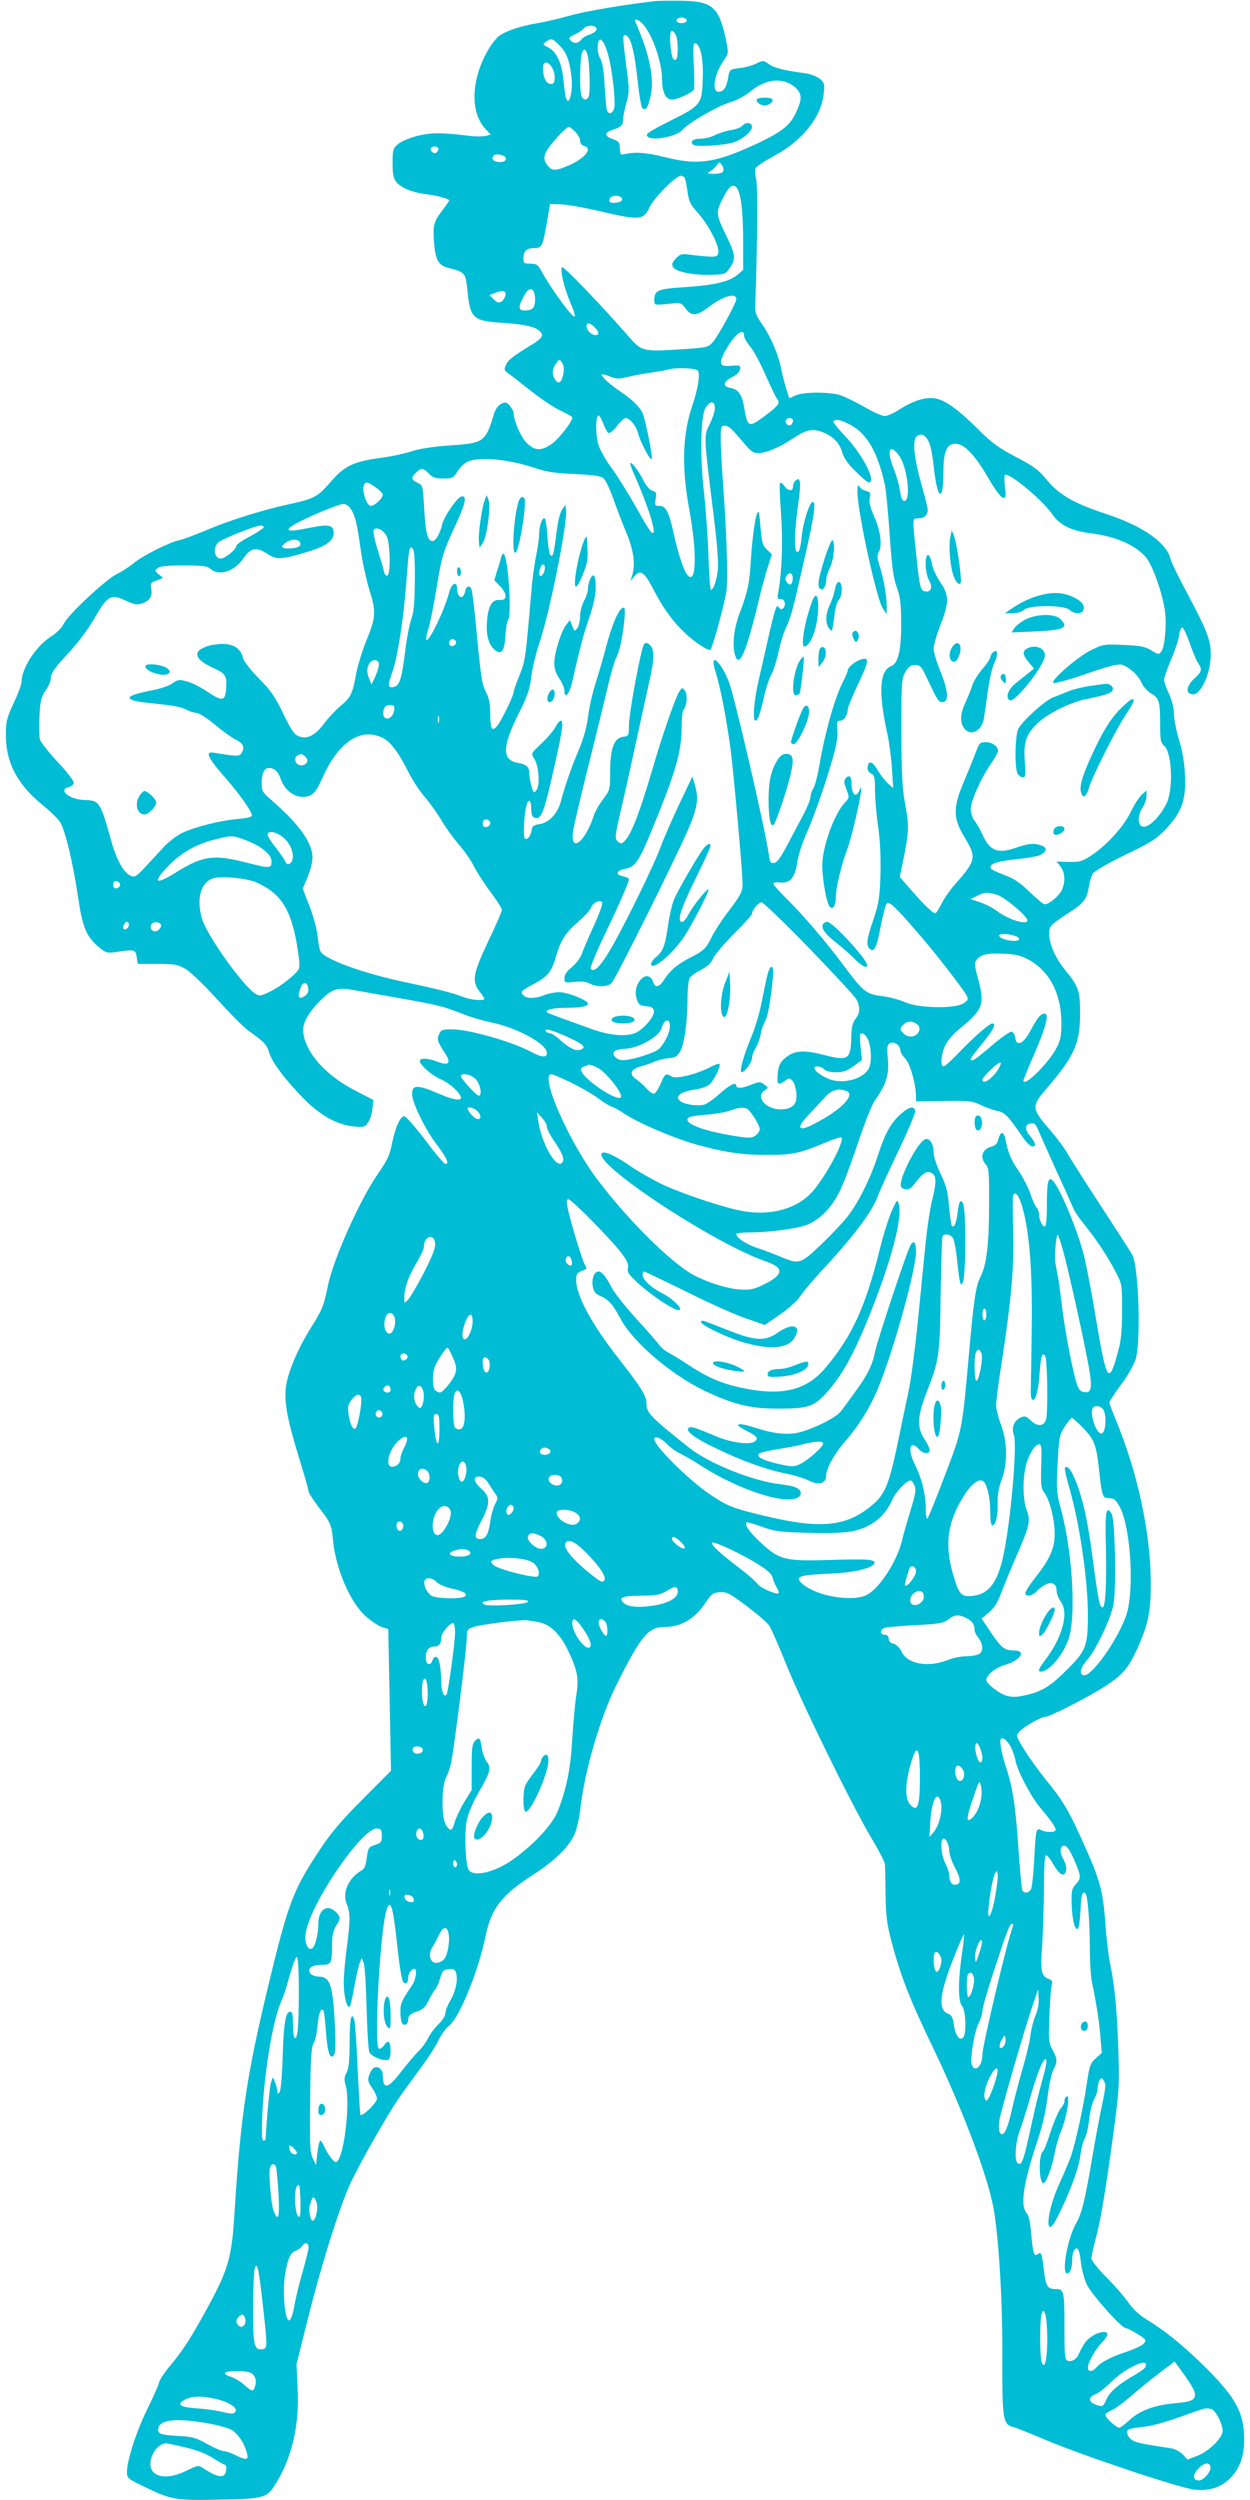 <?xml version="1.0" standalone="no"?>
<!DOCTYPE svg PUBLIC "-//W3C//DTD SVG 20010904//EN"
 "http://www.w3.org/TR/2001/REC-SVG-20010904/DTD/svg10.dtd">
<svg version="1.0" xmlns="http://www.w3.org/2000/svg"
 width="640pt" height="1280pt" viewBox="0 0 640 1280"
 preserveAspectRatio="xMidYMid meet">
<g transform="translate(0,1280) scale(0.1,-0.1)"
fill="#00bcd4" stroke="none">
<path d="M3350 12794 c-173 -21 -352 -51 -436 -75 -55 -15 -129 -33 -164 -38
-85 -14 -159 -39 -196 -66 -16 -13 -45 -51 -63 -85 -81 -151 -82 -310 -4 -392
l26 -27 -27 -7 c-15 -3 -50 -4 -79 0 -147 18 -196 18 -267 1 -41 -10 -84 -28
-101 -42 -27 -23 -29 -29 -29 -98 0 -57 4 -78 20 -98 23 -29 83 -53 155 -62
53 -6 115 -23 115 -31 0 -3 -16 -26 -35 -51 -44 -57 -49 -77 -43 -161 7 -93
22 -120 72 -133 87 -22 90 -26 99 -114 14 -145 28 -159 182 -168 110 -7 166
-20 189 -43 21 -20 12 -36 -35 -65 -101 -61 -126 -81 -138 -106 -11 -25 -10
-29 9 -43 12 -8 66 -50 120 -93 55 -43 124 -89 155 -102 30 -14 55 -29 55 -33
0 -21 -67 -107 -103 -133 -55 -40 -91 -38 -133 6 -29 31 -64 113 -64 151 0 6
-8 22 -19 35 -16 20 -22 22 -44 12 -16 -8 -29 -26 -37 -50 -45 -148 -51 -152
-232 -164 -82 -6 -149 -16 -188 -29 -33 -11 -95 -25 -138 -31 -165 -22 -205
-40 -286 -134 -59 -68 -79 -79 -203 -106 -142 -31 -305 -82 -428 -134 -59 -25
-121 -48 -138 -51 -47 -9 -189 -80 -233 -118 -22 -18 -60 -42 -85 -55 -57 -27
-250 -208 -273 -255 -9 -20 -36 -47 -66 -66 -77 -49 -150 -163 -150 -234 0
-11 -18 -59 -40 -106 -35 -75 -40 -94 -40 -161 0 -143 57 -253 187 -360 38
-30 78 -70 90 -87 26 -40 65 -200 93 -387 23 -155 42 -200 107 -255 34 -28 42
-31 83 -25 100 15 104 14 110 -25 l5 -35 100 0 c91 0 104 -3 146 -27 27 -16
95 -82 161 -155 64 -70 134 -141 157 -158 83 -59 98 -74 109 -114 15 -50 81
-138 177 -236 85 -87 174 -136 261 -143 47 -4 54 -2 69 22 10 14 20 46 22 70
l5 44 -93 48 c-150 77 -252 191 -266 295 -7 46 23 102 87 166 60 60 88 69 169
54 36 -6 141 -25 233 -41 194 -34 227 -42 324 -80 39 -16 106 -36 150 -45 132
-27 284 -110 284 -156 0 -26 -25 -24 -84 7 -98 52 -316 114 -404 114 -46 0
-54 -3 -64 -25 -12 -27 -9 -37 34 -103 29 -46 13 -60 -42 -38 -49 19 -90 21
-90 3 0 -21 62 -74 111 -95 42 -18 99 -71 99 -93 0 -16 -39 -10 -103 17 -121
52 -147 52 -147 2 0 -44 69 -185 129 -262 49 -65 65 -102 39 -94 -7 2 -54 58
-103 124 -50 65 -97 119 -105 119 -21 0 -47 -59 -63 -140 -11 -58 -23 -84 -70
-152 -92 -131 -231 -440 -258 -576 -21 -102 -29 -123 -85 -212 -71 -112 -124
-239 -131 -315 -7 -76 9 -161 68 -354 27 -87 49 -164 49 -172 0 -7 22 -41 48
-76 66 -86 70 -95 77 -174 14 -146 87 -317 167 -389 27 -24 64 -49 82 -55 l34
-11 7 -362 7 -363 -144 -145 c-109 -109 -163 -172 -220 -259 -129 -194 -158
-266 -237 -585 -135 -546 -168 -755 -201 -1285 -13 -214 -32 -281 -132 -465
-89 -164 -132 -231 -203 -315 -25 -30 -48 -66 -51 -80 -3 -14 -30 -74 -60
-135 -56 -114 -104 -263 -104 -321 0 -32 3 -35 93 -78 133 -65 157 -69 384
-64 230 4 241 8 290 90 79 131 117 298 107 478 l-6 125 61 244 c63 251 149
528 206 662 33 79 180 341 249 444 22 33 74 105 115 160 41 55 85 123 97 150
13 28 36 60 52 72 53 39 151 279 188 459 30 145 83 213 248 318 102 66 175
136 205 199 13 26 26 81 32 133 21 193 102 471 186 639 127 253 162 295 248
295 79 0 149 40 201 115 37 55 44 60 80 63 35 2 50 -6 137 -71 54 -41 107 -86
116 -101 10 -15 49 -104 87 -199 78 -195 339 -727 438 -892 36 -60 66 -119 67
-130 1 -11 2 -81 3 -155 2 -114 7 -153 33 -250 45 -168 92 -289 208 -530 147
-306 273 -636 309 -811 28 -138 50 -486 48 -783 -1 -310 3 -340 55 -352 15 -4
91 -34 168 -67 178 -76 688 -247 760 -254 76 -8 137 11 184 59 48 48 71 111
71 198 0 134 -40 210 -190 361 -110 110 -208 191 -300 247 -44 27 -77 56 -102
92 -20 29 -71 88 -113 130 -42 42 -76 85 -77 96 0 10 9 53 20 94 26 94 52 248
93 550 29 217 31 249 25 420 -6 200 -19 335 -42 445 -8 39 -19 129 -24 200
-13 180 -28 233 -129 454 -66 144 -94 188 -182 296 -31 39 -78 103 -103 144
-44 72 -45 75 -28 94 22 25 112 77 134 77 24 0 221 101 309 158 88 58 116 90
163 193 54 119 70 195 68 344 -2 251 -68 557 -178 823 -19 45 -34 87 -34 92 0
5 27 46 60 91 35 46 66 102 75 131 27 93 15 471 -17 532 -6 12 -77 122 -158
246 -81 124 -160 248 -175 275 -16 28 -54 79 -85 115 -98 112 -100 126 -27
210 150 175 177 236 177 396 0 110 -9 136 -74 214 -70 84 -104 191 -73 231 7
9 44 37 84 62 82 52 98 73 108 137 4 25 13 55 21 68 9 13 76 52 167 96 135 65
159 81 209 134 80 87 101 148 95 272 -2 63 -13 125 -31 184 -14 48 -26 109
-26 135 0 28 -10 67 -25 99 -14 30 -25 62 -25 72 0 10 16 56 35 101 20 46 39
102 42 126 3 25 10 42 17 40 6 -2 22 -37 37 -79 14 -41 33 -87 42 -101 24 -36
22 -44 -19 -82 -43 -41 -45 -80 -4 -80 36 0 83 96 88 182 6 84 -12 133 -113
323 -46 85 -87 169 -91 185 -19 86 -142 172 -335 235 -161 53 -239 98 -302
176 -40 49 -65 67 -155 114 -87 46 -123 71 -192 140 -120 119 -186 163 -244
162 -51 -1 -100 -20 -167 -62 -25 -17 -57 -30 -70 -30 -13 0 -60 21 -104 47
-44 25 -100 52 -124 60 -58 17 -183 17 -226 -1 l-34 -15 -15 47 c-8 26 -20 72
-26 102 -15 76 -51 160 -96 227 -33 46 -39 63 -37 102 11 319 13 603 5 640 -6
26 -7 51 -2 61 5 9 46 36 92 61 147 78 246 203 256 324 4 47 2 54 -23 73 -14
11 -47 24 -73 27 -105 14 -158 27 -186 47 -28 20 -29 20 -65 2 -20 -10 -58
-20 -86 -23 -49 -6 -50 -6 -57 -50 -9 -50 -23 -71 -49 -71 -37 0 -22 90 27
161 25 36 25 36 10 109 -35 164 -69 194 -226 196 -58 1 -121 0 -140 -2z m165
-94 c8 -13 -20 -24 -41 -16 -20 8 -9 26 16 26 10 0 22 -5 25 -10z m-225 -22
c50 -53 100 -197 100 -287 0 -62 19 -101 50 -101 27 0 107 36 113 52 3 7 2 64
-1 127 -4 95 -3 113 9 109 26 -9 41 -78 37 -185 -4 -127 -9 -133 -167 -212
-63 -31 -116 -61 -118 -68 -14 -40 142 -21 180 21 33 38 183 124 247 143 32 9
74 32 100 53 80 67 167 76 230 24 37 -32 38 -61 6 -129 -30 -66 -70 -98 -191
-156 -219 -103 -309 -117 -479 -74 -99 25 -156 29 -216 14 -10 -3 -15 4 -16
21 -1 43 -3 46 -40 59 -41 15 -40 32 2 46 45 15 54 24 54 52 0 15 8 53 17 86
15 53 15 71 3 161 -21 166 -23 186 -12 186 29 0 48 -64 67 -234 7 -71 18 -133
24 -139 17 -17 29 2 42 61 20 93 -5 214 -78 380 -9 20 15 14 37 -10z m-235
-28 c0 -8 -15 -20 -34 -26 -19 -6 -40 -18 -46 -28 -15 -20 -39 -21 -55 -1 -10
11 -6 16 22 28 18 8 39 22 47 31 17 21 66 18 66 -4z m405 -29 c13 -24 13 -118
1 -126 -15 -9 -23 13 -29 81 -5 66 6 84 28 45z m-595 -54 c37 -37 54 -84 62
-172 5 -65 -12 -133 -26 -105 -5 8 -11 48 -15 89 -8 95 -34 154 -77 177 -31
16 -32 17 -14 30 27 20 33 18 70 -19z m248 -45 c21 -73 40 -238 32 -274 -8
-34 -33 -37 -39 -5 -3 12 -7 69 -11 127 -3 66 -11 112 -20 127 -8 12 -15 37
-15 56 0 71 30 53 53 -31z m-101 -23 c8 -57 10 -173 2 -193 -9 -23 -31 -19
-38 7 -8 29 -7 152 0 200 9 49 27 42 36 -14z m-188 -41 c9 -12 16 -37 16 -55
0 -26 -4 -33 -20 -33 -23 0 -40 34 -40 81 0 35 22 39 44 7z m121 -333 c14 -13
25 -34 25 -45 0 -13 8 -24 20 -27 46 -12 8 -62 -76 -99 -65 -29 -86 -30 -106
-6 -24 27 -26 45 -11 76 17 34 101 126 115 126 5 0 20 -11 33 -25z m-702 -82
c4 -3 2 -12 -4 -20 -9 -10 -15 -10 -25 -2 -8 6 -11 15 -8 20 6 11 28 12 37 2z
m331 -39 c28 -11 18 -34 -13 -34 -31 0 -47 13 -36 30 7 11 26 13 49 4z m1129
-80 c-3 -9 -20 -14 -47 -14 -36 1 -38 2 -21 12 11 6 26 20 34 31 13 19 15 19
27 2 7 -9 10 -23 7 -31z m-198 -34 c4 -6 10 -38 15 -71 7 -51 15 -67 54 -110
53 -59 109 -167 104 -200 -3 -21 -8 -24 -43 -23 -22 1 -65 5 -95 9 -51 7 -57
5 -80 -19 -19 -21 -22 -30 -14 -44 16 -24 106 -42 194 -39 72 2 75 3 97 36 31
46 29 64 -15 157 -56 114 -57 125 -26 189 15 31 33 60 41 66 44 37 67 -52 68
-264 l0 -159 -28 -24 c-42 -36 -118 -54 -267 -64 -144 -9 -160 -16 -160 -68 0
-24 1 -25 69 -18 69 7 69 7 91 -23 28 -41 57 -40 116 5 75 58 144 78 144 42 0
-18 -92 -187 -119 -218 -26 -29 -27 -30 -174 -39 -187 -12 -192 -10 -261 69
-132 152 -331 359 -338 352 -12 -12 10 -104 42 -181 16 -36 26 -68 23 -71 -11
-11 -120 139 -175 239 -14 26 -23 31 -53 31 -32 0 -35 3 -35 28 0 37 17 52 56
52 39 0 42 7 64 130 l16 95 55 -1 c30 -1 127 -18 216 -39 191 -44 207 -42 240
26 23 48 134 159 158 159 8 0 17 -5 20 -10z m-320 -110 c0 -10 -12 -16 -32
-18 -24 -2 -33 1 -33 12 0 8 6 17 13 20 22 9 52 1 52 -14z m-451 -476 c10 -26
7 -69 -6 -82 -7 -7 -25 -12 -40 -12 -34 0 -36 16 -8 70 21 42 43 51 54 24z
m-146 -15 c-2 -12 -11 -27 -20 -33 -14 -8 -22 -6 -40 11 l-22 22 25 10 c42 17
61 13 57 -10z m469 -179 c16 -20 0 -34 -25 -21 -22 12 -35 38 -26 52 6 10 30
-4 51 -31z m753 -30 c0 -10 14 -35 31 -54 17 -20 52 -85 79 -147 27 -61 54
-117 61 -125 15 -18 2 -34 -75 -91 -71 -53 -80 -48 -95 46 -12 71 -28 96 -72
105 -39 7 -37 31 4 52 35 18 47 31 47 53 0 10 -11 12 -46 8 -58 -6 -66 10 -33
72 46 86 99 130 99 81z m-925 -190 c-9 -48 -23 -60 -41 -36 -19 26 -18 56 3
85 16 23 17 23 30 5 9 -13 12 -31 8 -54z m686 14 c16 -10 4 -92 -26 -180 -51
-148 -56 -317 -15 -538 38 -210 36 -370 -5 -336 -20 17 -49 99 -75 215 -25
116 -41 145 -75 145 -22 0 -23 3 -18 36 5 30 3 36 -16 41 -12 3 -31 23 -43 46
-25 51 -59 97 -70 97 -4 0 4 -26 18 -57 64 -142 112 -288 99 -301 -8 -8 -25
18 -98 148 -36 63 -88 146 -115 183 -28 37 -58 90 -67 117 -16 49 -17 148 -1
153 4 1 16 -18 25 -42 9 -24 21 -46 27 -48 7 -2 26 14 44 37 17 22 37 40 44
40 19 0 54 -42 62 -75 11 -47 67 -152 71 -134 4 18 -30 189 -45 229 -12 32
-54 74 -112 113 -53 35 -100 77 -100 89 0 4 18 0 41 -9 36 -14 48 -14 93 -3
28 7 78 16 111 21 33 4 78 12 100 18 41 10 127 7 146 -5z m89 -194 c0 -17 -12
-53 -26 -81 -31 -59 -31 -58 17 -444 19 -150 28 -261 25 -296 -5 -57 -23 -109
-36 -109 -4 0 -10 80 -13 178 -3 97 -14 240 -22 317 -22 183 -18 399 8 438 24
37 47 35 47 -3z m400 -64 c0 -8 -5 -18 -11 -22 -14 -8 -33 11 -25 25 10 16 36
13 36 -3z m286 -17 c90 -43 149 -144 185 -314 5 -22 16 -134 24 -250 11 -165
19 -223 36 -270 18 -49 22 -83 23 -180 1 -141 -15 -212 -50 -225 -62 -24 -68
-136 -19 -355 8 -38 18 -115 22 -170 l6 -100 -28 25 c-15 14 -38 44 -52 68
-27 45 -46 50 -51 14 -2 -13 4 -25 17 -32 18 -9 21 -20 21 -85 0 -41 7 -125
16 -187 11 -76 14 -157 12 -248 -4 -119 -9 -146 -36 -228 -35 -101 -39 -134
-18 -151 22 -19 35 8 56 120 11 56 24 107 30 113 13 13 47 -20 159 -150 91
-104 229 -283 250 -321 10 -20 8 -24 -16 -40 -43 -29 -231 -25 -298 5 -27 13
-81 27 -119 32 -82 10 -97 22 -199 160 -87 117 -204 254 -291 340 -36 35 -66
69 -66 75 0 7 14 9 33 7 51 -6 76 21 88 98 5 35 24 96 41 135 42 95 100 258
138 390 23 80 31 123 27 158 -3 40 -2 47 14 47 20 0 39 28 39 57 0 10 23 65
50 123 59 124 62 145 23 135 -31 -7 -73 -42 -73 -59 0 -6 -10 -29 -21 -51 -43
-80 -94 -259 -124 -435 -9 -52 -23 -105 -31 -117 -8 -12 -14 -32 -14 -43 0
-11 -15 -48 -32 -82 -18 -34 -55 -104 -83 -157 -37 -70 -56 -97 -71 -99 -19
-3 -22 3 -28 45 -20 138 -178 820 -206 887 -47 113 -100 148 -66 45 24 -76 54
-229 76 -391 17 -131 61 -620 62 -694 0 -39 -11 -60 -79 -149 -29 -38 -64 -93
-78 -120 -27 -58 -43 -74 -105 -105 -66 -33 -108 -67 -136 -111 -27 -43 -49
-50 -59 -19 -11 35 -39 42 -62 17 -27 -29 -35 -68 -22 -105 9 -26 17 -31 47
-34 29 -2 38 -8 40 -25 4 -25 -47 -87 -89 -109 -47 -24 -134 -17 -229 17 -47
17 -116 42 -155 56 -38 14 -72 27 -75 30 -12 12 32 23 95 23 77 0 115 7 115
22 0 16 -104 58 -146 58 -23 0 -58 -7 -77 -15 -44 -18 -89 -19 -105 -3 -20 20
-15 25 49 59 73 39 93 63 114 137 26 88 49 125 114 181 33 29 63 61 66 72 8
24 44 44 57 31 6 -6 -8 -48 -40 -118 -27 -60 -56 -126 -63 -148 -8 -21 -30
-51 -51 -68 -26 -20 -38 -38 -38 -55 0 -25 1 -26 53 -20 35 3 61 1 77 -9 36
-19 94 -18 112 4 22 23 323 629 387 775 54 125 60 166 38 241 l-12 40 -69
-145 c-37 -79 -79 -175 -93 -214 -32 -90 -196 -425 -264 -537 -48 -80 -80
-110 -95 -87 -3 6 28 81 69 167 79 165 127 275 127 290 0 5 -14 12 -31 16 -39
7 -34 28 9 37 61 12 73 32 182 304 84 212 110 310 110 420 0 45 4 85 9 90 18
19 23 79 8 99 -13 17 -14 17 -29 -5 -21 -33 -89 -229 -143 -416 -57 -193 -100
-306 -130 -341 -20 -23 -25 -25 -40 -12 -19 16 -18 23 18 180 14 58 44 193 67
300 23 107 55 253 71 324 31 134 32 183 3 207 -11 9 -18 9 -26 1 -15 -15 -78
-353 -78 -419 0 -49 -2 -52 -27 -55 -48 -5 -68 -56 -69 -173 0 -99 -1 -100
-36 -147 -20 -26 -42 -64 -48 -85 -44 -135 -121 -194 -106 -80 4 27 40 183 81
346 41 163 85 344 99 404 14 59 32 120 39 135 20 38 34 105 43 191 6 61 4 73
-7 69 -21 -6 -54 -82 -84 -193 -14 -55 -39 -141 -55 -191 -16 -50 -34 -128
-39 -173 -7 -54 -23 -113 -47 -169 -37 -86 -73 -190 -93 -267 -16 -60 -59
-106 -106 -114 -33 -5 -41 -11 -43 -31 -5 -31 -21 -52 -34 -43 -11 6 -5 124 8
171 10 36 24 25 24 -18 0 -27 5 -43 15 -46 37 -15 50 21 110 291 37 167 41
205 25 205 -5 0 -17 -15 -26 -32 -9 -18 -41 -56 -71 -84 -55 -52 -55 -52 -38
-78 24 -36 31 -135 12 -161 -14 -18 -15 -17 -26 20 -6 22 -11 52 -11 66 0 33
-14 45 -63 54 -77 15 -75 85 8 250 46 91 57 124 65 190 6 44 24 119 40 168 52
148 146 616 138 684 l-3 28 -18 -26 c-10 -15 -21 -61 -27 -110 -14 -115 -19
-134 -32 -121 -5 5 -13 49 -15 96 -3 48 -10 89 -14 92 -13 7 -29 -40 -29 -84
0 -20 -7 -68 -15 -107 -8 -38 -20 -124 -25 -190 -29 -336 -30 -347 -60 -422
-17 -41 -30 -80 -30 -86 0 -17 -56 -134 -81 -169 -29 -39 -39 -23 -39 62 0 44
-6 76 -19 100 -23 44 -27 68 -51 315 -10 110 -22 208 -26 218 -8 22 -28 17
-32 -9 -9 -48 -41 -38 -42 14 0 39 -28 25 -40 -20 -23 -90 -104 -258 -117
-244 -3 3 1 29 11 58 9 29 27 122 41 206 28 169 32 182 99 327 50 108 58 149
29 143 -22 -4 -90 -102 -99 -143 -10 -45 -33 -85 -49 -85 -26 0 -36 40 -43
163 -7 120 -7 122 -34 135 -33 16 -35 25 -8 52 26 26 38 25 66 -5 19 -20 33
-25 73 -25 48 0 52 2 75 39 15 23 38 43 57 50 66 23 206 9 337 -35 60 -20 105
-27 205 -31 97 -5 133 -10 147 -22 11 -9 32 -54 49 -101 16 -47 46 -125 67
-175 38 -92 48 -158 31 -220 l-9 -30 20 24 c30 37 51 23 96 -64 50 -97 98
-164 163 -226 47 -45 121 -94 130 -86 13 14 75 244 83 306 8 72 0 300 -20 572
-5 74 -10 165 -10 202 0 61 2 67 20 67 22 0 37 -15 103 -94 30 -35 45 -46 67
-46 41 0 105 26 175 72 70 47 101 54 149 38 55 -18 94 -56 107 -103 8 -29 28
-60 68 -99 32 -32 63 -58 69 -58 42 0 -31 142 -119 235 -38 40 -66 75 -62 78
11 12 36 8 79 -14z m409 -90 c9 -15 20 -74 26 -130 17 -166 49 -187 49 -33 0
100 13 142 47 150 51 13 108 -42 191 -187 28 -47 56 -85 66 -87 16 -4 18 2 11
57 -4 35 -3 61 2 61 35 0 195 -135 243 -206 37 -53 94 -81 191 -94 131 -16
230 -59 286 -123 34 -39 88 -192 98 -280 9 -70 -2 -179 -19 -203 -12 -16 -15
-16 -51 6 -31 19 -55 24 -142 28 -100 4 -105 4 -167 -27 -69 -34 -206 -153
-193 -167 5 -5 79 15 166 45 111 39 164 52 183 48 38 -10 86 -54 103 -93 8
-19 29 -43 48 -54 42 -25 47 -40 47 -157 0 -82 2 -95 22 -113 39 -36 46 -224
10 -295 -40 -79 -106 -137 -131 -112 -17 17 -13 59 9 92 11 17 20 43 20 59 l0
29 -25 -23 c-14 -13 -39 -52 -55 -86 -35 -74 -120 -168 -198 -221 -52 -34 -62
-37 -120 -36 l-62 2 20 -26 c24 -30 26 -82 5 -123 -16 -30 -64 -70 -86 -70 -7
0 -42 29 -78 64 -50 48 -81 69 -129 86 -34 13 -65 27 -68 32 -14 23 26 38 123
48 55 5 112 15 126 21 37 17 42 38 11 49 -38 15 -67 12 -134 -11 -92 -32 -133
-15 -170 68 -11 24 -28 56 -40 70 -11 14 -20 41 -20 60 0 41 52 157 103 232
21 29 37 59 37 66 0 24 -30 45 -63 45 -30 0 -33 -4 -53 -57 -12 -32 -39 -98
-60 -148 -55 -128 -55 -185 4 -281 63 -104 60 -119 -46 -239 -24 -27 -55 -70
-68 -96 -13 -26 -28 -50 -33 -54 -11 -6 -62 43 -139 133 l-45 52 22 108 c25
129 26 156 4 274 -14 73 -17 152 -18 363 0 255 1 272 21 305 16 27 27 35 49
35 25 0 32 -7 53 -50 63 -134 67 -140 87 -140 34 0 31 55 -9 155 -20 48 -36
102 -36 119 0 17 16 72 35 121 46 117 45 153 -2 221 -20 30 -39 72 -42 93 -3
22 -12 41 -18 44 -20 6 -17 -94 3 -128 21 -35 12 -63 -18 -58 -26 4 -29 17
-49 208 -18 176 -18 165 14 166 30 1 47 17 47 45 0 8 -14 65 -31 124 -40 144
-49 233 -25 251 24 17 43 8 61 -27z m-149 -76 c41 -61 59 -228 24 -228 -10 0
-17 16 -22 52 -4 29 -19 82 -34 118 -37 92 -17 129 32 58z m-2683 -158 c20
-14 37 -31 37 -37 0 -19 -42 -58 -61 -58 -25 0 -51 94 -32 113 10 11 16 9 56
-18z m-128 -109 c23 -34 33 -76 51 -204 8 -63 29 -158 45 -211 36 -114 34
-140 -16 -263 -20 -48 -42 -123 -51 -165 -19 -106 -28 -124 -80 -167 -24 -20
-63 -61 -85 -91 -47 -63 -90 -83 -133 -63 -21 9 -39 38 -76 114 -40 85 -61
115 -123 179 -44 44 -78 88 -82 104 -11 50 -49 75 -108 74 -66 -1 -127 -25
-127 -51 0 -24 23 -44 82 -72 63 -29 70 -39 66 -102 -4 -69 -19 -72 -97 -19
-33 22 -79 46 -103 52 -40 11 -47 10 -74 -9 -16 -13 -63 -28 -107 -37 -149
-28 -151 -51 -6 -65 124 -13 153 -18 186 -35 15 -8 38 -15 50 -15 11 0 53 -27
93 -60 39 -33 87 -67 105 -76 39 -18 49 -38 34 -66 -9 -17 -18 -19 -57 -15
-26 3 -62 9 -79 12 -58 12 -44 -20 59 -137 66 -76 128 -164 128 -183 0 -8 -24
-14 -72 -18 -89 -8 -214 -39 -282 -70 -28 -13 -72 -46 -97 -73 -25 -27 -68
-74 -96 -104 -47 -50 -53 -53 -76 -43 -34 16 -71 82 -96 173 -58 207 -61 212
-141 214 -75 3 -135 53 -78 66 13 3 24 13 26 21 2 9 -35 57 -82 107 -47 50
-88 103 -92 117 -3 14 -4 67 -2 118 4 79 8 97 31 131 15 21 27 48 27 60 1 31
18 55 99 142 43 46 95 117 125 169 66 115 84 126 159 90 46 -21 58 -23 86 -14
38 13 53 38 45 76 -5 25 -2 30 28 41 l33 13 -22 18 c-21 17 -21 20 -6 32 11
10 49 14 133 14 98 0 121 -3 137 -17 44 -40 124 -14 170 54 36 54 66 59 122
22 48 -31 72 -30 210 12 95 29 134 59 129 102 -4 36 -30 39 -136 17 -142 -30
-123 0 48 74 63 28 125 50 137 51 13 0 29 -10 38 -24z m-445 -95 c0 -6 -31
-26 -70 -47 -38 -20 -70 -42 -70 -49 0 -18 -58 -65 -80 -65 -33 0 -41 57 -12
83 20 18 187 85 215 86 9 1 17 -3 17 -8z m630 -47 c18 -37 21 -195 3 -201 -7
-3 -15 8 -18 24 -3 15 -18 65 -32 110 -14 44 -23 88 -20 97 9 23 49 5 67 -30z
m-442 -36 c2 -12 -6 -19 -32 -24 -20 -3 -43 -3 -52 0 -14 5 -13 9 7 26 28 23
72 22 77 -2z m586 -191 c-1 -116 -5 -162 -18 -196 -9 -25 -24 -101 -32 -170
-18 -142 -29 -175 -62 -179 -27 -4 -28 7 -2 81 26 75 57 272 71 462 13 175 15
183 32 166 8 -8 12 -57 11 -164z m666 66 c0 -23 -17 -49 -26 -41 -9 10 4 58
16 58 6 0 10 -8 10 -17z m-455 -384 c0 -7 -8 -15 -17 -17 -18 -3 -25 18 -11
32 10 10 28 1 28 -15z m-395 -111 c0 -13 -9 -41 -19 -63 l-19 -40 -11 28 c-14
35 -14 53 -1 78 15 27 50 25 50 -3z m78 -234 c-4 -33 -32 -54 -49 -37 -7 7 -9
23 -5 37 5 19 13 26 32 26 22 0 25 -4 22 -26z m229 -61 c-3 -10 -5 -4 -5 12 0
17 2 24 5 18 2 -7 2 -21 0 -30z m-290 -80 c42 -20 81 -71 133 -174 21 -42 59
-100 85 -130 26 -30 64 -83 85 -119 21 -36 62 -92 90 -125 29 -33 63 -82 76
-110 14 -27 51 -86 84 -130 33 -44 60 -86 60 -93 0 -7 -31 -80 -70 -161 -79
-168 -85 -204 -45 -257 14 -18 25 -35 25 -38 0 -12 -70 -6 -107 9 -60 23 -137
42 -293 75 -220 46 -418 118 -439 159 -5 9 -12 45 -15 81 -4 35 -23 104 -42
152 l-34 88 25 60 c14 33 25 77 25 98 0 77 -68 172 -213 298 -43 37 -47 44
-47 85 0 61 19 87 55 74 19 -7 31 -22 41 -50 19 -56 65 -95 112 -95 51 1 66
15 106 104 81 178 193 252 303 199z m-392 -99 c20 -20 2 -46 -29 -42 -24 4
-34 37 -14 49 18 12 24 11 43 -7z m945 -339 c0 -16 -27 -27 -36 -14 -3 5 -3
16 0 24 6 17 36 9 36 -10z m-1054 -78 c41 -38 57 -103 31 -126 -13 -10 -18 -9
-28 11 -6 13 -29 45 -50 72 -22 27 -39 55 -39 62 0 26 49 15 86 -19z m-202 -7
c84 -32 136 -74 136 -110 0 -37 -6 -38 -134 -5 -162 41 -219 33 -352 -50 -109
-68 -126 -57 -45 28 65 68 139 112 231 136 95 25 98 25 164 1z m59 -218 c122
-55 174 -132 206 -311 13 -76 17 -120 11 -132 -16 -29 -91 -88 -147 -116 -50
-24 -55 -24 -77 -10 -65 43 -248 300 -272 383 -28 99 -9 179 51 205 36 16 176
4 228 -19z m-698 -12 c0 -8 -8 -16 -17 -18 -13 -2 -18 3 -18 18 0 15 5 20 18
18 9 -2 17 -10 17 -18z m4489 -51 c37 -10 156 -110 156 -131 0 -27 -96 3 -156
48 -20 15 -58 35 -85 44 l-50 17 33 16 c39 20 51 20 102 6z m-961 -274 c125
-129 234 -247 242 -262 20 -38 19 -70 -5 -100 -14 -18 -20 -42 -21 -82 -3
-129 -12 -135 -146 -101 -100 26 -151 21 -195 -19 -25 -22 -32 -37 -36 -79 -5
-56 1 -61 37 -36 20 15 24 15 38 1 8 -8 17 -35 20 -60 7 -60 -18 -87 -81 -87
-74 0 -129 63 -83 96 22 15 22 15 3 29 -25 19 -28 18 -73 0 -41 -17 -73 -19
-73 -5 0 23 -33 7 -85 -40 -30 -27 -66 -52 -80 -56 -37 -9 -105 2 -124 20 -14
15 -14 17 1 33 9 9 42 20 73 24 31 4 66 16 77 26 23 20 59 93 52 105 -3 4 -24
-3 -48 -16 -69 -36 -174 -62 -197 -48 -30 19 -35 15 -57 -38 -12 -27 -27 -50
-34 -50 -8 0 -25 12 -39 28 -13 15 -37 36 -53 47 -37 27 -26 52 28 66 22 6 55
17 71 25 17 7 48 15 70 16 32 2 42 9 57 34 22 37 37 147 38 267 0 49 5 97 10
108 6 10 32 30 59 43 34 18 52 35 62 58 7 18 55 75 106 126 51 51 93 97 93
103 0 19 33 59 49 59 9 0 119 -106 244 -235z m-3483 121 c0 -16 -18 -31 -27
-22 -8 8 5 36 17 36 5 0 10 -6 10 -14z m165 -5 c0 -8 -8 -19 -17 -25 -22 -13
-44 5 -34 29 7 20 51 16 51 -4z m4389 -61 c17 -17 -24 -23 -65 -11 -52 16 -41
35 15 27 22 -4 45 -11 50 -16z m55 -115 c103 -57 164 -171 165 -315 1 -72 -3
-93 -24 -134 -39 -78 -170 -207 -170 -168 0 4 25 66 56 137 61 141 77 205 52
205 -20 0 -36 -20 -73 -89 -35 -66 -71 -82 -77 -34 -2 15 -10 29 -18 31 -9 1
-55 -31 -104 -73 -82 -70 -106 -86 -106 -67 0 4 27 40 60 80 56 69 73 102 51
102 -15 0 -91 -66 -168 -146 -39 -41 -76 -74 -82 -74 -17 0 -13 61 8 106 10
22 40 58 66 80 129 105 138 128 104 258 -20 73 -21 87 -9 101 24 29 51 35 135
32 66 -3 90 -8 134 -32z m-3691 -145 c3 -15 -3 -29 -14 -37 -35 -25 -44 -9
-24 42 12 31 34 28 38 -5z m1852 -196 c0 -33 -34 -99 -62 -119 -32 -22 -151
-57 -184 -53 -34 4 -56 34 -34 48 8 5 29 10 46 10 66 0 176 60 190 103 15 51
44 58 44 11z m1264 13 c13 -10 16 -20 12 -35 -10 -30 -51 -39 -76 -17 -24 22
-25 29 -4 49 19 19 44 20 68 3z m-1776 -72 c74 -35 86 -49 52 -60 -24 -7 -53
7 -103 51 -20 19 -44 34 -51 34 -8 0 -18 5 -22 11 -11 18 40 3 124 -36z m1529
-15 c17 -50 16 -122 -3 -148 -31 -45 -117 -70 -183 -52 -40 10 -91 45 -91 61
0 15 36 10 50 -6 8 -9 30 -15 60 -15 37 0 56 7 90 31 l43 31 -7 70 c-6 63 -5
69 11 66 10 -2 23 -19 30 -38z m163 -49 c0 -8 11 -27 25 -41 25 -26 54 -130
55 -192 l0 -27 143 2 c129 2 146 0 189 -21 26 -12 64 -26 85 -30 38 -8 52 -22
130 -135 18 -26 39 -47 48 -47 22 0 18 18 -10 52 -30 36 -29 62 3 66 18 3 26
-4 38 -35 9 -21 51 -114 93 -208 43 -93 82 -181 88 -195 6 -14 30 -50 55 -80
61 -75 119 -163 159 -240 34 -65 34 -66 34 -200 0 -96 -5 -154 -18 -200 -50
-188 -60 -173 -117 166 -21 127 -48 268 -60 315 -34 135 -128 359 -163 387
-21 18 -27 -12 -27 -135 0 -60 -4 -103 -10 -103 -13 0 -30 34 -30 61 0 12 -6
30 -14 38 -7 9 -21 39 -30 68 -10 29 -37 83 -62 120 -41 62 -50 84 -68 166 -8
36 -24 34 -34 -5 -6 -23 -16 -34 -37 -39 -47 -13 -60 -56 -27 -92 15 -17 17
-42 16 -206 0 -202 -13 -310 -44 -368 -24 -46 -35 -121 -60 -408 -34 -378 -33
-376 -122 -609 -44 -116 -84 -215 -89 -220 -5 -6 -9 13 -9 50 0 72 -21 156
-55 224 -40 79 -27 132 20 80 21 -24 55 -27 55 -5 0 9 -12 34 -27 57 -39 58
-36 117 9 233 67 172 70 192 74 505 3 157 7 291 9 298 7 19 43 14 55 -9 6 -11
16 -64 21 -117 12 -115 18 -136 29 -107 16 42 17 379 0 405 -13 21 -20 9 -27
-48 -6 -53 -18 -81 -29 -69 -4 3 -10 48 -15 100 -6 76 -14 106 -43 167 -21 43
-36 90 -36 110 0 44 -21 76 -43 67 -40 -15 -137 -205 -124 -241 8 -19 42 -21
56 -3 6 6 22 27 37 45 27 33 52 40 72 20 17 -17 15 -53 -7 -139 -10 -41 -26
-150 -35 -244 -9 -93 -24 -240 -32 -325 -18 -183 -40 -351 -55 -417 -6 -27
-28 -132 -49 -234 -45 -218 -67 -276 -125 -327 -136 -120 -270 -134 -570 -61
-153 37 -179 47 -266 105 -107 71 -289 250 -289 285 0 20 33 7 63 -23 18 -18
48 -40 67 -49 19 -9 67 -36 105 -61 136 -88 308 -159 417 -173 58 -7 98 4 98
29 0 25 -29 38 -107 47 -142 17 -363 106 -465 187 -201 160 -218 178 -218 227
0 37 -30 86 -138 223 -140 178 -222 328 -222 408 0 30 4 37 29 47 27 10 28 12
16 31 -14 22 -78 232 -90 299 -5 27 -4 37 5 37 16 0 219 -206 272 -276 30 -40
37 -58 33 -76 -5 -21 3 -33 52 -78 72 -66 188 -142 210 -138 23 4 -35 62 -91
89 -53 27 -96 68 -96 91 0 10 3 18 7 18 4 0 102 -47 218 -104 115 -58 253
-119 306 -137 l95 -33 78 54 c45 31 89 71 103 93 14 22 59 75 100 120 170 182
268 311 297 392 10 28 59 134 108 237 50 105 88 194 84 203 -9 23 -32 18 -72
-17 -53 -47 -81 -97 -119 -213 -39 -121 -101 -245 -159 -318 -23 -29 -82 -91
-133 -140 -104 -99 -112 -102 -208 -61 -33 14 -87 35 -120 45 -56 19 -105 52
-105 71 0 4 30 8 68 8 94 0 227 17 283 35 67 23 130 82 173 165 20 38 64 152
97 253 37 110 72 198 89 224 57 79 73 130 66 210 -6 62 -4 73 11 82 21 11 53
-12 53 -38z m503 -92 c-28 -49 -83 -87 -83 -57 0 13 77 88 91 88 6 0 2 -14 -8
-31z m-2059 7 c40 -16 126 -120 126 -150 0 -37 -171 70 -201 125 -8 16 -6 21
13 29 13 5 24 9 26 9 1 1 18 -5 36 -13z m-619 -61 c24 -23 36 -85 16 -85 -12
0 -91 87 -91 100 0 19 51 10 75 -15z m491 -19 c49 -24 110 -59 135 -78 26 -20
56 -39 69 -43 12 -4 42 -20 66 -37 69 -46 252 -125 366 -157 152 -42 239 -55
373 -54 126 0 161 8 303 68 35 15 67 24 70 21 16 -17 -65 -173 -137 -264 -77
-97 -215 -139 -367 -113 -95 17 -300 85 -409 135 -50 24 -127 67 -171 98 -76
52 -129 76 -142 64 -51 -51 576 -465 841 -555 92 -32 90 -67 -9 -116 -47 -24
-71 -30 -114 -28 -76 2 -205 45 -276 91 -124 82 -318 278 -464 471 -149 197
-299 541 -237 541 7 0 54 -20 103 -44z m1408 -42 c47 -18 -23 -93 -150 -160
-54 -29 -76 -36 -84 -28 -8 8 3 26 42 68 29 31 67 72 85 91 31 35 67 44 107
29z m-1892 -101 c21 -19 24 -43 5 -43 -13 0 -36 21 -51 48 -11 18 24 15 46 -5z
m1384 9 c20 -13 64 -84 64 -103 0 -10 -10 -25 -23 -34 -20 -13 -33 -13 -113 0
-167 27 -266 69 -225 95 7 4 47 10 90 13 42 3 94 12 116 20 46 17 75 20 91 9z
m-1026 -91 c0 -11 16 -42 35 -70 43 -63 56 -93 45 -111 -27 -44 -106 89 -124
210 l-7 45 26 -28 c14 -15 25 -36 25 -46z m2432 -403 c37 -124 53 -308 51
-593 -2 -148 -4 -299 -5 -334 -2 -42 1 -66 9 -68 16 -6 30 49 36 139 6 86 14
110 29 83 11 -19 14 -290 4 -323 -11 -35 -44 -38 -77 -6 -25 24 -32 26 -54 16
-33 -15 -48 -54 -34 -89 19 -50 -18 -465 -57 -632 -31 -134 -79 -190 -169
-193 -45 -2 -58 15 -87 117 -43 154 -26 268 62 404 41 63 83 88 101 60 18 -28
29 -86 29 -151 0 -40 4 -68 10 -68 18 0 30 48 28 112 -1 44 5 81 20 121 32 83
30 194 -3 283 -14 36 -25 82 -25 100 0 19 13 121 30 227 48 313 63 482 57 667
-2 91 -2 171 0 178 9 26 28 5 45 -50z m209 -224 c22 -78 85 -354 124 -552 30
-151 28 -185 -12 -180 -20 2 -29 12 -39 41 -21 59 -63 281 -75 387 -6 52 -15
120 -20 150 -6 30 -13 70 -16 88 -5 33 5 147 13 139 3 -2 14 -35 25 -73z
m-3213 29 c2 -23 -14 -63 -58 -150 -34 -65 -70 -127 -81 -138 -19 -19 -19 -19
-19 10 0 50 20 107 61 176 21 36 39 73 39 83 0 57 53 75 58 19z m700 -91 c4
-24 -7 -29 -25 -11 -14 14 -5 41 11 36 6 -2 12 -13 14 -25z m2122 -272 c0 -16
-4 -30 -10 -30 -5 0 -10 14 -10 30 0 17 5 30 10 30 6 0 10 -13 10 -30z m-3030
-15 c11 -31 -8 -87 -28 -83 -21 4 -31 45 -19 81 11 32 36 33 47 2z m400 -20
c0 -42 -26 -98 -43 -92 -15 5 -11 49 8 94 18 43 35 42 35 -2z m-101 -186 c19
-43 20 -55 11 -85 -11 -31 -63 -94 -78 -94 -4 0 -14 5 -22 10 -18 11 -18 95 0
131 19 38 54 89 61 89 4 0 16 -23 28 -51z m2707 17 c7 -29 -14 -136 -27 -136
-10 0 -13 119 -3 144 9 23 23 19 30 -8z m-2940 -7 c7 -12 -15 -31 -28 -23 -4
3 -8 12 -8 20 0 17 26 19 36 3z m419 -29 c8 -26 -3 -62 -18 -57 -7 2 -13 20
-15 40 -2 28 1 37 12 37 8 0 18 -9 21 -20z m-505 -146 c0 -17 -26 -19 -36 -3
-7 12 15 31 28 23 4 -3 8 -12 8 -20z m170 -33 c0 -20 -5 -43 -10 -51 -9 -13
-12 -12 -25 4 -18 23 -19 59 -4 87 15 30 39 6 39 -40z m200 -23 c17 -75 10
-142 -14 -146 -10 -2 -22 2 -27 10 -10 15 -12 132 -3 166 11 39 32 25 44 -30z
m-520 3 c0 -41 -19 -134 -29 -144 -13 -13 -30 23 -37 75 -5 35 -2 48 16 71 28
36 50 35 50 -2z m3800 -50 c18 -35 10 -121 -11 -121 -28 0 -64 112 -42 133 13
14 43 7 53 -12z m-3694 -12 c10 -17 -13 -36 -27 -22 -12 12 -4 33 11 33 5 0
12 -5 16 -11z m294 -91 c-1 -98 -17 -88 -27 17 -5 56 -4 65 11 65 14 0 16 -12
16 -82z m3298 8 c57 -60 66 -85 81 -228 13 -116 17 -128 45 -128 29 0 40 -9
61 -49 52 -102 72 -395 37 -532 -32 -121 -185 -342 -226 -326 -23 9 -13 41 25
84 42 49 118 210 130 278 15 82 8 433 -9 463 -28 49 -35 13 -30 -162 5 -188
-2 -317 -17 -316 -15 1 -22 37 -51 254 -25 195 -52 313 -92 407 -20 47 -38 66
-49 55 -4 -3 5 -45 19 -93 54 -184 98 -476 98 -661 0 -159 -9 -183 -104 -278
-89 -89 -131 -115 -218 -134 -44 -10 -67 -10 -95 -2 -38 11 -103 62 -103 80 0
26 46 63 94 77 84 25 114 75 45 75 -46 0 -63 14 -115 91 l-48 72 38 32 c26 22
44 50 61 96 13 35 49 123 80 194 67 153 73 180 51 235 -18 47 -21 146 -5 219
12 57 47 116 69 116 13 0 14 -19 11 -111 -3 -101 -1 -114 18 -140 27 -39 51
-134 51 -209 0 -72 -26 -131 -100 -223 -27 -35 -50 -70 -50 -78 0 -21 34 -17
56 7 10 12 32 28 47 36 34 17 57 4 57 -34 0 -13 10 -37 21 -53 43 -57 9 -183
-80 -300 -31 -41 -38 -56 -26 -58 43 -9 131 98 152 187 32 138 10 447 -48 656
-19 71 -21 93 -14 222 7 134 9 145 36 188 16 25 33 45 37 45 5 0 32 -24 60
-54z m-3477 -94 c-12 -23 -21 -49 -21 -60 0 -23 -19 -42 -42 -42 -41 0 -14 98
39 139 38 30 49 12 24 -37z m747 -19 c4 -16 -22 -27 -43 -19 -22 8 -6 38 18
34 11 -2 22 -9 25 -15z m-430 -91 c3 -34 -14 -76 -27 -67 -15 9 -21 53 -11 80
13 34 34 27 38 -13z m-200 -14 c16 -16 15 -55 -2 -61 -16 -6 -46 23 -46 45 0
29 26 38 48 16z m690 -44 c4 -26 -22 -38 -49 -24 -36 20 -21 53 21 48 17 -2
26 -10 28 -24z m-379 -16 c11 -18 28 -43 36 -55 15 -20 15 -24 0 -54 -9 -17
-21 -58 -25 -91 -10 -65 -23 -88 -52 -88 -32 0 -30 23 7 94 46 88 46 123 0
163 -41 37 -46 63 -11 63 16 0 31 -11 45 -32z m2183 -13 c9 -21 6 -42 -20
-128 -17 -56 -37 -124 -43 -152 -25 -107 -115 -247 -181 -281 -66 -34 -228
-12 -310 42 -21 13 -38 31 -38 39 0 17 30 22 176 29 111 5 203 28 211 52 7 20
-36 23 -226 17 -232 -7 -261 0 -356 89 -58 53 -84 92 -73 104 3 2 38 -8 79
-23 66 -24 91 -27 238 -31 103 -3 186 0 224 8 97 19 169 75 205 161 18 40 73
99 95 99 4 0 13 -11 19 -25z m-2052 -119 c0 -8 -7 -19 -15 -26 -12 -10 -16 -9
-21 4 -7 18 13 49 27 40 5 -3 9 -11 9 -18z m-322 -19 c4 -36 -42 -117 -67
-117 -37 0 -33 97 6 135 24 25 57 15 61 -18z m640 -3 c26 -18 28 -36 7 -54
-28 -23 -105 17 -105 55 0 20 68 20 98 -1z m-885 -57 c7 -19 -8 -41 -22 -33
-16 10 -14 46 3 46 8 0 16 -6 19 -13z m701 -59 c43 -19 47 -68 6 -68 -29 0
-75 44 -67 63 7 20 26 21 61 5z m724 -35 c18 -18 22 -28 14 -31 -14 -4 -62 35
-62 50 0 16 21 8 48 -19z m-484 -56 c64 -64 101 -120 91 -137 -10 -16 -18 -12
-87 44 -78 64 -123 120 -114 141 11 31 48 15 110 -48z m879 -57 c48 -30 69
-50 73 -68 4 -15 13 -38 21 -50 8 -13 12 -26 9 -29 -10 -10 -97 29 -109 49 -7
10 -48 47 -92 80 -99 76 -146 119 -139 129 6 11 155 -59 237 -111z m-1484 71
c24 -15 1 -31 -44 -31 -50 0 -68 16 -33 29 30 12 59 13 77 2z m323 -58 c29
-14 47 -58 31 -74 -12 -12 -200 35 -225 57 -22 21 -19 25 29 34 49 9 131 1
165 -17z m1968 -48 c0 -24 -45 -83 -56 -73 -2 3 1 20 7 39 6 19 12 40 15 47 7
23 34 13 34 -13z m-2456 -54 c10 -11 41 -25 69 -32 72 -16 92 -28 78 -42 -15
-15 -140 -13 -170 2 -24 13 -45 57 -37 78 8 19 40 16 60 -6z m1236 -51 c0 -31
-46 -58 -121 -70 -79 -13 -135 -8 -157 14 -27 27 -3 36 91 36 79 1 97 4 131
25 43 26 56 25 56 -5z m1260 -26 c0 -25 -33 -49 -56 -40 -21 8 -17 43 7 60 27
19 49 10 49 -20z m-2028 -26 c-13 -13 -191 -24 -219 -14 -38 15 14 26 122 26
85 0 106 -3 97 -12z m2247 -83 c29 -14 41 -33 41 -62 0 -8 9 -26 20 -40 25
-33 26 -69 1 -83 -11 -5 -40 -10 -65 -10 -25 0 -68 -9 -96 -20 -98 -39 -203
-20 -233 42 -11 22 -27 38 -42 42 -16 4 -25 13 -25 26 0 13 -7 20 -20 20 -25
0 -26 25 -2 35 9 4 81 10 158 14 123 7 145 10 169 29 32 26 55 27 94 7z
m-2198 -19 c65 -11 114 -57 158 -148 48 -100 56 -141 41 -233 -6 -38 -15 -137
-20 -220 -9 -151 -28 -246 -71 -360 -25 -69 -111 -165 -219 -246 -94 -71 -208
-102 -239 -65 -17 20 -25 182 -12 251 7 38 29 90 60 145 62 107 68 129 43 160
-10 14 -22 44 -25 68 -7 54 -13 61 -35 39 -14 -15 -17 -37 -17 -135 l0 -117
-37 -60 c-20 -33 -42 -79 -49 -102 -14 -50 -22 -53 -46 -17 -23 36 -23 196 0
241 9 17 21 51 26 74 15 65 81 593 81 644 0 39 3 44 31 54 41 14 247 40 279
35 8 -1 31 -5 51 -8z m222 -18 c41 -55 60 -99 48 -111 -22 -22 -91 71 -91 122
0 30 15 26 43 -11z m125 20 c15 -15 16 -82 2 -73 -6 3 -17 20 -25 36 -21 40
-5 65 23 37z m-768 -55 c0 -51 -36 -313 -44 -320 -14 -15 -26 16 -27 70 -2 77
-10 119 -26 124 -6 2 -14 -5 -18 -16 -11 -34 -35 -26 -35 12 0 38 15 57 46 57
22 0 34 17 34 49 0 20 43 71 60 71 5 0 10 -21 10 -47z m-140 -315 c0 -59 -13
-84 -24 -45 -8 29 -8 91 0 112 12 29 24 -5 24 -67z m2979 -262 c12 -18 25 -54
30 -79 10 -54 79 -186 129 -245 57 -68 82 -104 76 -114 -7 -11 -51 -10 -74 2
-25 13 -27 4 -35 -155 -4 -71 -11 -138 -16 -147 -11 -20 -34 -24 -45 -7 -3 6
-12 105 -20 219 -14 213 -30 315 -64 414 -10 30 -22 76 -25 101 -6 37 -4 45 8
45 8 0 25 -15 36 -34z m-139 -63 c0 -39 -19 -34 -30 8 -15 54 -3 87 16 44 7
-16 13 -40 14 -52z m-2865 37 c0 -18 -33 -26 -47 -12 -6 6 -7 15 -3 22 10 16
50 8 50 -10z m2545 -139 c0 -148 -11 -180 -48 -143 -27 27 -29 96 -6 185 36
139 54 125 54 -42z m220 39 c14 -27 3 -62 -18 -58 -23 4 -30 78 -8 78 8 0 20
-9 26 -20z m93 -150 c-7 -42 -26 -82 -48 -100 -29 -24 -28 0 6 100 32 94 34
99 41 68 4 -18 5 -49 1 -68z m-209 -6 c16 -41 -2 -128 -35 -166 l-20 -23 4 75
c6 104 32 162 51 114z m-2859 -184 c0 -31 -4 -36 -35 -46 -33 -11 -35 -15 -42
-65 -4 -37 -12 -57 -24 -64 -69 -39 -103 -113 -79 -173 19 -43 19 -88 0 -227
-8 -60 -15 -140 -15 -176 0 -67 16 -133 30 -124 4 3 15 49 24 102 10 54 22
109 28 123 l10 25 10 -25 c6 -14 12 -117 15 -230 3 -113 9 -215 14 -227 8 -23
80 -50 99 -38 13 8 13 82 0 90 -5 3 -15 -3 -22 -15 -7 -11 -19 -20 -27 -20
-29 0 6 628 40 717 21 55 33 5 59 -242 7 -60 17 -118 22 -128 12 -22 28 -13
28 17 0 22 17 46 32 46 15 0 8 -55 -10 -81 -58 -87 -62 -96 -62 -139 0 -25 4
-51 9 -59 11 -17 31 -5 31 19 0 21 11 30 55 45 20 7 36 23 48 50 11 22 26 48
34 57 8 9 20 36 27 60 11 38 17 43 44 46 26 3 32 -1 38 -22 9 -37 -4 -94 -32
-142 -13 -22 -24 -51 -24 -63 0 -12 -15 -36 -34 -54 -19 -18 -43 -50 -54 -72
-11 -22 -32 -51 -47 -65 -15 -14 -54 -60 -87 -102 -71 -94 -98 -100 -98 -23 0
27 -22 48 -43 39 -9 -3 -20 -20 -26 -37 -10 -27 -8 -35 14 -67 14 -20 25 -44
25 -55 0 -22 -80 -98 -85 -82 -2 7 -8 113 -14 237 -5 124 -13 235 -17 247 -14
50 -24 5 -24 -113 0 -93 -4 -133 -15 -155 -13 -23 -14 -37 -5 -67 26 -95 -12
-392 -51 -392 -11 0 -44 45 -59 80 -7 16 -16 30 -20 30 -4 0 -11 -28 -15 -62
l-7 -63 -17 35 c-14 30 -16 72 -13 300 2 210 6 269 17 287 8 12 18 54 21 93 6
64 17 91 30 77 3 -3 9 -53 13 -111 8 -108 22 -146 42 -116 6 9 8 63 4 145 -11
216 -24 255 -86 255 -14 0 -32 7 -39 15 -20 24 5 45 55 45 51 0 55 7 55 98 0
49 5 76 20 100 25 40 25 47 0 72 -44 44 -90 14 -90 -58 0 -55 -16 -118 -32
-128 -21 -13 -40 28 -33 76 20 149 293 549 367 538 19 -2 23 -9 23 -38z m213
7 c2 -19 -1 -27 -13 -27 -19 0 -30 24 -21 46 9 23 31 11 34 -19z m2692 -83 c0
-17 13 -56 30 -87 31 -58 31 -87 0 -87 -19 0 -30 19 -30 51 0 11 -9 37 -20 59
-20 39 -27 110 -13 124 12 12 33 -26 33 -60z m639 -45 c37 -85 38 -95 9 -127
-20 -21 -23 -33 -21 -101 2 -81 18 -141 32 -125 5 5 11 46 13 91 3 79 10 104
25 89 12 -11 22 -134 23 -276 0 -74 5 -155 11 -180 22 -103 37 -200 43 -278
l7 -83 -31 -28 c-28 -25 -32 -38 -46 -132 -17 -116 -56 -295 -80 -367 -9 -26
-37 -92 -62 -147 -67 -146 -74 -298 -8 -167 61 120 109 248 117 313 5 38 15
79 23 91 8 13 18 55 22 93 4 39 15 86 25 105 11 19 19 46 19 60 0 14 5 32 10
40 9 13 11 13 20 0 13 -21 13 -31 -10 -140 -11 -52 -34 -174 -50 -270 -35
-206 -52 -275 -79 -321 -45 -77 -78 -259 -47 -259 15 0 26 30 26 75 0 35 14
60 28 51 5 -3 13 -34 16 -69 4 -35 18 -86 30 -113 24 -51 178 -224 200 -224 7
0 34 -14 60 -30 46 -29 47 -32 32 -49 -9 -10 -46 -28 -82 -40 -82 -27 -134
-53 -158 -80 -23 -26 -46 -27 -46 -3 0 25 37 92 71 127 16 17 29 36 29 43 0
20 -45 14 -81 -11 -29 -20 -41 -37 -69 -96 -10 -22 -35 -35 -54 -28 -14 6 -16
27 -16 164 0 195 -2 203 -46 203 -41 0 -50 15 -59 95 -10 86 -14 98 -30 85
-20 -17 -26 1 -35 101 -5 60 -12 95 -23 107 -35 38 -18 152 54 369 27 81 45
160 53 230 7 60 21 122 30 138 21 39 20 52 -5 100 -20 36 -21 50 -16 175 3 74
8 145 12 157 6 18 2 25 -19 32 -35 14 -40 44 -30 175 4 61 8 189 9 283 0 107
4 173 10 174 6 1 20 -15 31 -35 12 -21 28 -45 37 -53 33 -33 50 18 22 67 -21
36 -19 70 4 70 13 0 27 -20 50 -71z m-3159 -25 c0 -8 -4 -14 -10 -14 -5 0 -10
9 -10 21 0 11 5 17 10 14 6 -3 10 -13 10 -21z m2756 -160 c-14 -83 -36 -135
-36 -87 0 46 22 178 33 198 11 20 12 20 15 -2 2 -12 -3 -61 -12 -109z m-3099
4 c-3 -7 -5 -2 -5 12 0 14 2 19 5 13 2 -7 2 -19 0 -25z m121 -21 c3 -14 -1
-18 -20 -15 -12 2 -24 11 -26 21 -3 14 1 18 20 15 12 -2 24 -11 26 -21z m3067
-144 c-24 -55 -155 -607 -155 -652 0 -60 -40 -97 -55 -51 -9 30 14 169 36 212
10 20 19 49 19 63 0 14 25 101 55 193 72 219 85 252 97 252 6 0 7 -7 3 -17z
m-2889 -29 c9 -37 -3 -115 -23 -136 -9 -10 -27 -18 -39 -18 -32 0 -43 44 -21
79 9 14 25 43 34 63 21 44 40 49 49 12z m2629 -110 c-20 -135 -20 -242 1 -265
19 -21 23 -144 5 -162 -18 -18 -40 12 -47 65 -5 39 -12 51 -30 58 -52 20 -44
101 27 281 28 72 53 128 55 126 2 -2 -3 -48 -11 -103z m88 4 c-17 -51 -18 -52
-21 -21 -3 33 28 108 35 86 3 -7 -4 -37 -14 -65z m-193 -35 c0 -13 -5 -34 -11
-45 -9 -17 -13 -18 -20 -7 -10 16 -12 83 -2 92 11 12 33 -15 33 -40z m-3290
-155 c0 -180 -6 -251 -21 -242 -5 3 -9 34 -9 70 0 49 -3 64 -15 64 -23 0 -33
-62 -38 -239 -3 -98 -10 -168 -16 -174 -8 -8 -11 -6 -11 5 0 9 -5 29 -11 45
l-11 28 -10 -25 c-7 -19 -22 -180 -28 -292 0 -5 -5 -8 -11 -8 -9 0 -10 36 -6
133 9 209 52 471 92 567 12 30 25 64 28 75 32 116 49 165 57 165 6 0 10 -69
10 -172z m3456 68 c6 -26 -11 -92 -27 -101 -10 -7 -13 108 -2 118 12 13 23 7
29 -17z m316 -195 c-11 -25 -22 -71 -26 -101 -3 -30 -21 -107 -40 -170 -18
-63 -43 -158 -55 -211 -24 -107 -44 -144 -61 -119 -6 8 -7 35 -4 60 7 48 127
463 172 595 l27 80 3 -44 c2 -27 -4 -61 -16 -90z m-162 -156 c-21 -26 -30 -5
-13 28 16 30 18 31 21 9 2 -13 -2 -30 -8 -37z m196 -177 c-13 -47 -37 -141
-51 -209 -45 -205 -52 -228 -74 -215 -18 11 -13 102 9 164 12 31 39 117 60
191 39 133 71 203 78 170 1 -9 -8 -54 -22 -101z m-231 30 c-13 -59 -46 -138
-56 -133 -17 11 -9 65 16 115 29 58 50 67 40 18z m-3585 -400 c0 -15 -28 -9
-34 8 -11 30 -6 37 14 19 11 -10 20 -22 20 -27z m-106 -75 c2 -10 8 -71 12
-135 7 -121 -2 -151 -26 -85 -13 38 -26 198 -17 221 8 21 24 20 31 -1z m121
-251 c-22 -22 -35 128 -14 155 12 14 14 5 17 -67 2 -45 0 -85 -3 -88z m86 72
c10 -28 -4 -94 -21 -94 -10 0 -21 55 -15 75 3 8 7 22 10 30 7 22 14 18 26 -11z
m-41 -232 c0 -9 -14 -64 -30 -122 -17 -58 -35 -132 -41 -166 -11 -63 -23 -93
-34 -82 -18 18 -28 151 -17 222 14 89 28 123 56 132 12 4 27 15 34 26 15 21
32 15 32 -10z m-235 -287 c25 -220 25 -229 -1 -233 -43 -6 -49 19 -48 213 0
99 4 190 8 200 8 20 8 20 16 0 4 -12 16 -93 25 -180z m4017 -181 c0 -105 -13
-160 -28 -119 -11 27 -11 225 0 250 8 19 8 19 18 -5 5 -14 10 -71 10 -126z
m-4107 106 c9 -28 -13 -54 -31 -39 -17 14 -18 31 -2 47 17 17 26 15 33 -8z
m4606 -254 c-7 -8 -36 -28 -65 -44 -73 -42 -116 -81 -132 -119 -15 -36 -20
-38 -58 -23 -34 13 -33 38 2 51 15 5 52 34 82 64 58 57 158 111 174 95 6 -6 4
-15 -3 -24z m255 -123 c10 -38 -10 -50 -95 -57 -106 -9 -184 -37 -237 -86 -24
-22 -48 -40 -53 -40 -16 0 -71 51 -71 65 0 7 13 17 28 23 16 5 62 39 103 74
41 36 108 90 149 121 l74 56 48 -66 c27 -37 51 -77 54 -90z m-4822 91 c17 -16
20 -41 10 -68 -8 -22 -16 -20 -54 14 -18 16 -48 34 -66 40 -53 18 -40 30 30
30 45 0 69 -5 80 -16z m-179 -129 c67 -18 107 -47 88 -66 -9 -9 -24 -8 -60 1
-26 7 -86 16 -132 19 -92 6 -110 20 -64 45 36 20 94 20 168 1z m5090 -51 c21
-8 55 -76 55 -110 0 -36 -71 -106 -133 -129 l-47 -18 -24 26 c-13 14 -39 28
-57 31 -142 22 -172 28 -194 38 -25 11 -41 40 -31 56 3 5 34 12 68 15 62 7
114 21 253 71 76 28 85 29 110 20z m-5150 -70 c50 -8 106 -23 125 -32 35 -17
72 -71 85 -124 9 -34 -5 -36 -60 -8 -22 11 -48 20 -59 20 -10 0 -48 16 -84 36
-54 31 -78 38 -136 41 -100 6 -116 10 -116 33 0 50 83 62 245 34z m-105 -125
c57 -13 106 -32 141 -55 29 -18 57 -34 62 -34 5 0 7 -12 5 -27 -5 -44 -41 -41
-118 10 -25 16 -28 15 -85 -13 -101 -50 -185 -34 -185 35 0 50 41 104 79 105
7 0 53 -9 101 -21z m5248 -100 c4 -22 -36 -69 -59 -69 -33 0 -34 29 -3 61 30
31 57 35 62 8z"/>
<path d="M3877 12293 c-11 -11 14 -33 38 -33 24 0 49 22 38 33 -3 4 -21 7 -38
7 -17 0 -35 -3 -38 -7z"/>
<path d="M3800 12155 c-6 -7 -32 -17 -56 -21 -24 -3 -61 -15 -81 -25 -21 -11
-54 -19 -75 -19 -40 0 -59 -16 -37 -32 17 -11 149 -3 201 12 47 14 98 56 98
81 0 23 -32 26 -50 4z"/>
<path d="M4072 10338 c-7 -7 -12 -20 -12 -30 0 -25 -26 -23 -44 4 -9 12 -18
19 -22 15 -4 -3 -1 -75 5 -159 10 -143 5 -294 -15 -405 -5 -26 -3 -31 12 -30
22 2 31 -30 14 -47 -8 -8 -14 -7 -24 6 -10 14 -17 -6 -45 -125 -17 -78 -43
-189 -56 -247 -25 -106 -33 -210 -16 -210 11 0 24 39 45 131 8 37 24 85 36
106 11 22 27 73 36 114 8 41 25 97 38 124 27 60 33 81 96 359 49 214 59 286
41 286 -15 0 -48 -100 -55 -168 -8 -74 -15 -94 -27 -86 -14 8 -11 107 7 237
17 117 13 152 -14 125z m-14 -509 c-3 -26 -18 -29 -32 -6 -7 10 -5 21 4 32 17
20 33 6 28 -26z"/>
<path d="M4390 10283 c0 -99 97 -548 130 -598 l20 -30 0 41 c0 51 -16 145 -37
208 -12 39 -13 52 -3 71 18 34 8 110 -25 182 -19 44 -26 71 -22 93 6 26 3 31
-18 36 -14 3 -30 14 -35 23 -7 12 -9 6 -10 -26z"/>
<path d="M2482 10240 c-15 -39 -34 -171 -30 -210 l3 -35 17 25 c21 31 42 188
29 221 l-9 24 -10 -25z"/>
<path d="M2663 10248 c-26 -32 -48 -278 -25 -278 20 0 62 264 46 280 -8 8 -14
7 -21 -2z"/>
<path d="M3878 10174 c-11 -17 -26 -127 -33 -234 -7 -127 -17 -171 -56 -274
-31 -81 -41 -164 -26 -218 20 -74 56 6 118 262 16 69 39 154 51 189 l20 63
-25 24 c-21 19 -26 35 -32 101 -8 92 -9 100 -17 87z"/>
<path d="M2993 10038 c-30 -68 -61 -232 -45 -242 5 -3 21 25 36 62 22 55 27
79 24 137 -3 64 -4 68 -15 43z"/>
<path d="M4221 9937 c-33 -108 -38 -142 -20 -153 14 -8 29 14 29 46 0 14 9 43
20 65 20 41 27 129 12 139 -5 3 -23 -41 -41 -97z"/>
<path d="M2566 9948 c-3 -13 -12 -45 -21 -71 l-14 -48 30 -31 c38 -40 36 -74
-3 -70 -39 5 -60 -33 -65 -116 -5 -71 13 -124 49 -146 28 -17 42 7 46 82 2 37
8 71 13 77 20 20 2 314 -21 338 -4 5 -10 -2 -14 -15z"/>
<path d="M2340 9876 c0 -14 5 -26 10 -26 6 0 10 9 10 19 0 11 -4 23 -10 26 -6
4 -10 -5 -10 -19z"/>
<path d="M3021 9834 c-6 -14 -11 -36 -11 -50 0 -13 -9 -41 -20 -61 -11 -21
-20 -56 -20 -78 0 -23 -6 -50 -14 -61 -14 -18 -15 -18 -26 11 l-12 30 -18 -23
c-26 -31 -60 -140 -62 -193 0 -33 7 -55 26 -83 14 -21 26 -50 26 -63 0 -44 24
-19 38 38 42 186 58 245 88 334 23 67 34 119 34 157 0 63 -11 80 -29 42z"/>
<path d="M4275 9783 c-4 -21 -15 -56 -26 -79 -23 -49 -24 -93 -5 -120 14 -18
15 -18 20 6 2 14 7 47 10 74 4 27 13 57 21 66 20 22 20 90 0 90 -9 0 -16 -14
-20 -37z"/>
<path d="M4159 9723 c-38 -100 -61 -233 -41 -233 20 0 45 43 58 97 25 108 12
213 -17 136z"/>
<path d="M4365 9560 c-3 -5 -1 -19 6 -31 10 -20 12 -21 21 -5 16 29 -10 64
-27 36z"/>
<path d="M4196 9475 c-3 -9 -6 -33 -6 -53 l1 -37 20 24 c21 25 23 72 3 78 -6
2 -14 -3 -18 -12z"/>
<path d="M4101 9426 c-35 -41 -55 -186 -27 -186 8 0 17 4 20 9 6 10 26 184 21
189 -1 1 -8 -4 -14 -12z"/>
<path d="M2810 9249 c-7 -11 -9 -27 -6 -36 9 -22 36 3 36 33 0 30 -16 31 -30
3z"/>
<path d="M4111 9171 c-15 -27 -61 -156 -61 -170 0 -6 6 -11 14 -11 19 0 75
114 78 159 3 39 -15 52 -31 22z"/>
<path d="M3980 8908 c-32 -52 -44 -106 -45 -198 0 -94 10 -149 26 -133 13 13
76 201 90 272 15 69 8 91 -26 91 -18 0 -31 -10 -45 -32z"/>
<path d="M4330 8815 c-10 -13 -10 -23 4 -57 16 -41 15 -42 -8 -67 -56 -60
-116 -228 -116 -323 1 -76 22 -194 39 -211 17 -17 31 8 31 56 0 44 30 167 59
242 21 54 71 271 70 301 0 16 -2 16 -9 -3 -17 -42 -40 -21 -40 37 0 35 -13 45
-30 25z"/>
<path d="M3608 8463 c-28 -32 -141 -227 -159 -273 -9 -25 -22 -81 -28 -125
-16 -109 -26 -136 -63 -166 -34 -29 -32 -57 3 -38 38 20 101 83 139 139 41 60
134 240 127 246 -7 7 -85 -92 -103 -130 -10 -20 -24 -36 -31 -36 -28 0 -10 61
61 206 41 83 77 161 81 173 8 25 -6 27 -27 4z"/>
<path d="M4215 8070 c-13 -21 8 -51 63 -94 31 -24 75 -63 97 -85 36 -38 65
-52 65 -33 0 30 -177 222 -204 222 -8 0 -18 -5 -21 -10z"/>
<path d="M3141 7591 c-25 -16 -1 -31 49 -31 50 0 74 15 49 31 -8 5 -30 9 -49
9 -19 0 -41 -4 -49 -9z"/>
<path d="M4865 10047 c-9 -49 1 -159 20 -203 15 -36 35 -46 35 -16 0 47 -24
201 -35 227 l-12 30 -8 -38z"/>
<path d="M5340 9756 c-55 -12 -107 -36 -165 -75 l-30 -21 39 0 c24 0 47 7 59
18 28 25 206 25 234 -1 25 -22 62 -22 70 -1 9 23 -7 45 -48 65 -49 24 -96 29
-159 15z"/>
<path d="M5250 9628 c-24 -13 -50 -33 -57 -45 l-14 -21 118 5 c152 7 177 19
133 63 -29 29 -121 28 -180 -2z"/>
<path d="M4875 9486 c-20 -30 -16 -70 6 -74 10 -2 21 8 28 27 24 56 -4 94 -34
47z"/>
<path d="M5258 9479 c-25 -14 -22 -32 9 -70 l27 -32 -26 -21 c-14 -11 -45 -36
-67 -54 -40 -32 -54 -72 -32 -87 27 -16 181 180 181 230 0 38 -53 57 -92 34z"/>
<path d="M5082 9458 c-7 -7 -12 -18 -12 -24 0 -7 -18 -33 -39 -58 -22 -25 -45
-62 -52 -83 -6 -21 -23 -60 -35 -88 -28 -58 -30 -102 -8 -133 27 -39 78 -23
97 30 4 10 13 73 22 140 10 75 24 140 37 166 21 44 15 75 -10 50z"/>
<path d="M5124 9339 c-3 -6 1 -18 10 -27 15 -15 16 -14 16 11 0 27 -13 36 -26
16z"/>
<path d="M5581 9288 c-35 -5 -85 -17 -110 -27 -25 -11 -61 -25 -80 -32 -40
-15 -156 -120 -177 -160 -17 -33 -20 -200 -4 -230 6 -10 18 -19 27 -19 14 0
15 11 10 83 -8 99 8 142 72 200 53 48 165 102 240 117 100 20 132 31 138 47 6
16 -13 33 -37 32 -8 -1 -44 -6 -79 -11z"/>
<path d="M5725 9159 c-41 -45 -72 -94 -115 -183 -64 -134 -85 -196 -75 -233 9
-36 28 -23 42 28 15 51 127 275 176 352 55 85 60 97 43 97 -7 0 -39 -28 -71
-61z"/>
<path d="M5396 8553 c-4 -9 -3 -20 1 -24 12 -11 53 9 53 26 0 21 -46 20 -54
-2z"/>
<path d="M746 9392 c-15 -24 85 -60 114 -42 13 8 13 12 -1 26 -20 19 -103 31
-113 16z"/>
<path d="M716 8728 c-29 -42 -15 -98 24 -98 21 0 60 41 60 62 0 16 -44 58 -61
58 -4 0 -15 -10 -23 -22z"/>
<path d="M3929 7808 c-6 -24 -19 -86 -29 -138 -10 -52 -32 -128 -49 -169 -39
-91 -65 -180 -56 -189 10 -11 55 46 55 70 0 11 8 35 19 52 10 17 22 49 26 71
3 22 13 50 21 63 14 22 30 107 41 225 7 69 -11 78 -28 15z"/>
<path d="M3712 7766 c-25 -63 -28 -166 -5 -173 17 -6 35 91 31 167 l-3 65 -23
-59z"/>
<path d="M4997 7084 c-11 -11 -8 -62 4 -70 15 -9 30 16 27 45 -3 25 -19 37
-31 25z"/>
<path d="M4567 6603 c-15 -32 -45 -128 -66 -213 -71 -285 -141 -436 -277 -596
-98 -115 -226 -144 -434 -98 -96 21 -166 51 -255 109 -44 29 -94 60 -112 69
-17 8 -41 29 -52 45 -12 16 -64 76 -116 132 -51 57 -106 125 -121 153 -32 61
-53 86 -70 86 -22 0 -36 -39 -29 -77 5 -26 14 -38 38 -48 41 -17 67 -46 103
-115 64 -122 261 -290 436 -373 142 -67 229 -89 363 -89 160 -1 191 9 254 78
83 91 145 204 230 418 107 270 162 482 143 549 -7 28 -8 28 -35 -30z"/>
<path d="M4660 6421 c-20 -38 -169 -487 -180 -543 -13 -68 -42 -125 -107 -212
-26 -36 -56 -77 -67 -91 -22 -32 -145 -93 -219 -110 -59 -13 -130 -5 -224 26
-87 28 -113 20 -46 -14 60 -31 68 -40 48 -57 -23 -19 -121 -7 -196 25 -112 47
-134 54 -143 44 -18 -16 28 -51 139 -104 129 -63 253 -108 360 -130 42 -8 95
-25 117 -36 52 -26 88 -15 88 28 0 34 44 113 97 173 66 75 124 167 164 261 76
176 199 615 199 711 0 50 -12 62 -30 29z m-446 -1010 c8 -12 -75 -87 -118
-107 -31 -15 -39 -15 -108 0 -85 19 -122 40 -99 55 8 5 48 14 90 21 42 6 101
17 131 25 66 16 97 18 104 6z"/>
<path d="M3590 6030 c0 -14 123 -74 203 -99 141 -43 237 -38 272 15 43 66 -4
85 -81 32 -66 -47 -116 -45 -266 15 -129 51 -128 51 -128 37z"/>
<path d="M3650 5821 c0 -5 12 -14 28 -20 36 -15 132 -30 132 -21 0 4 -22 17
-49 29 -51 21 -111 28 -111 12z"/>
<path d="M4070 5810 c-25 -11 -59 -19 -77 -19 -43 -1 -63 -10 -63 -28 0 -13
12 -15 69 -11 74 6 134 32 139 61 4 21 -10 20 -68 -3z"/>
<path d="M4820 5704 c0 -14 4 -23 10 -19 6 3 10 15 10 26 0 10 -4 19 -10 19
-5 0 -10 -12 -10 -26z"/>
<path d="M4786 5608 c-16 -60 -1 -191 18 -160 10 17 19 128 12 156 -8 32 -22
34 -30 4z"/>
<path d="M5363 4543 c-26 -38 -43 -80 -43 -105 0 -18 2 -19 17 -7 17 15 63
106 63 127 0 21 -18 13 -37 -15z"/>
<path d="M2782 3808 c-7 -7 -12 -18 -12 -24 0 -7 -15 -32 -34 -57 -19 -24 -39
-54 -45 -65 -14 -25 -15 -129 -1 -137 21 -13 102 157 116 242 6 42 -4 61 -24
41z"/>
<path d="M2471 3496 c-27 -29 -53 -97 -41 -109 25 -27 90 51 90 107 0 33 -19
34 -49 2z"/>
<path d="M1973 2565 c-15 -37 -9 -123 10 -142 16 -16 17 -14 17 57 0 81 -13
120 -27 85z"/>
<path d="M1637 2024 c-4 -4 -7 -18 -7 -31 0 -18 5 -24 18 -21 10 2 17 12 17
27 0 24 -15 37 -28 25z"/>
<path d="M5536 2433 c-8 -19 8 -38 23 -29 16 10 13 46 -3 46 -8 0 -17 -8 -20
-17z"/>
<path d="M5458 2064 c-5 -4 -8 -14 -8 -23 0 -8 -8 -24 -19 -35 -10 -12 -33
-65 -51 -118 -17 -54 -35 -100 -40 -103 -24 -15 -21 -170 4 -162 15 5 42 80
57 158 7 35 20 82 30 104 32 73 52 204 27 179z"/>
</g>
</svg>
